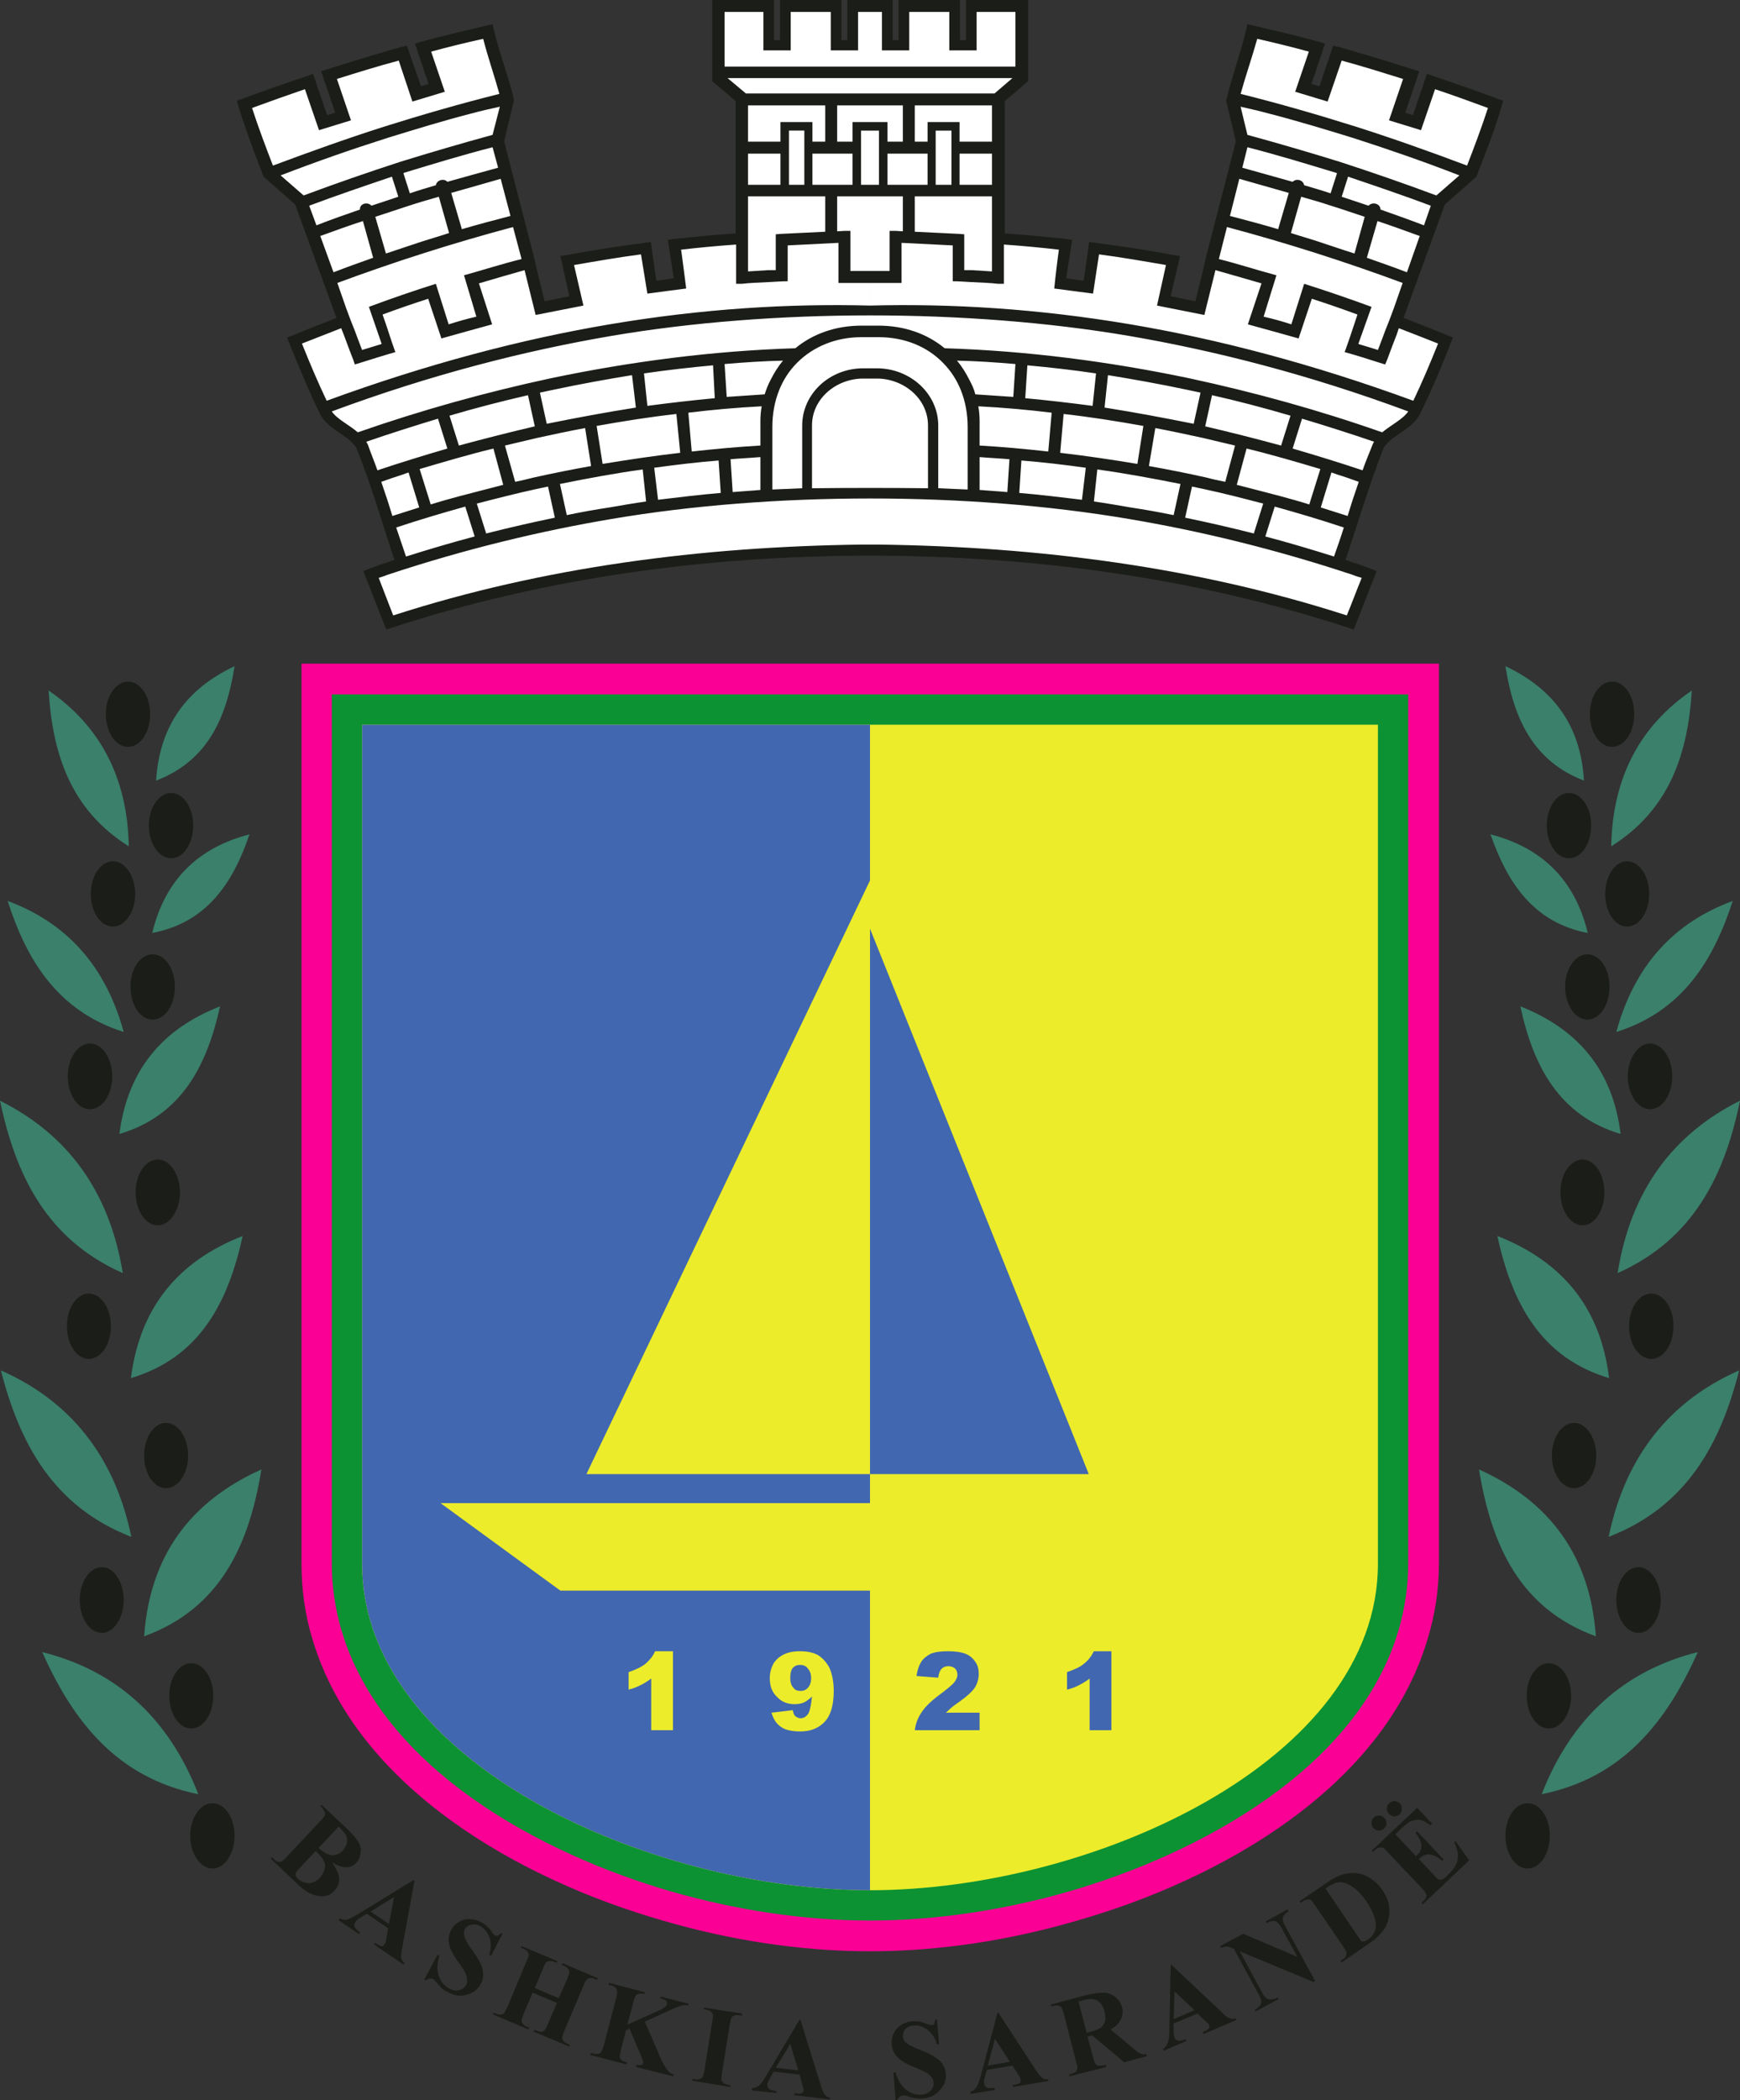 <?xml version="1.0" encoding="UTF-8"?>
<!DOCTYPE svg PUBLIC "-//W3C//DTD SVG 1.1//EN" "http://www.w3.org/Graphics/SVG/1.1/DTD/svg11.dtd">
<!-- Creator: CorelDRAW X7 -->
<svg xmlns="http://www.w3.org/2000/svg" xml:space="preserve" width="4.08in" height="4.921in" version="1.1" style="shape-rendering:geometricPrecision; text-rendering:geometricPrecision; image-rendering:optimizeQuality; fill-rule:evenodd; clip-rule:evenodd"
viewBox="0 0 4080 4921"
 xmlns:xlink="http://www.w3.org/1999/xlink">
 <rect x="0" y="0" width="4080" height="4921" fill="#333333" stroke="none"/>
 <defs>
  <style type="text/css">
   <![CDATA[
    .fil1 {fill:#0C9233}
    .fil4 {fill:#1B1D18}
    .fil6 {fill:#3A806B}
    .fil3 {fill:#4167B0}
    .fil2 {fill:#ECEC2A}
    .fil0 {fill:#FA0094}
    .fil5 {fill:white}
   ]]>
  </style>
 </defs>
 <g id="Layer_x0020_1">
  <g id="_618889920">
   <g>
    <path class="fil0" d="M2040 1555c397,0 794,0 1191,0l143 0 0 143c0,655 0,1311 0,1966 0,60 -9,120 -27,178 -105,350 -491,564 -821,658 -157,46 -322,72 -486,72 -163,0 -329,-26 -486,-72 -329,-94 -716,-308 -821,-658 -18,-58 -26,-118 -26,-178 0,-655 0,-1311 0,-1966l0 -143 142 0c397,0 794,0 1191,0z"/>
    <path class="fil1" d="M2040 1627c397,0 794,0 1191,0l71 0 0 71c0,655 0,1311 0,1966 0,53 -8,106 -23,157 -97,325 -469,523 -773,611 -150,43 -310,68 -466,68 -156,0 -316,-25 -466,-68 -304,-88 -676,-286 -773,-611 -15,-51 -23,-104 -23,-157 0,-655 0,-1311 0,-1966l0 -71 71 0c397,0 794,0 1191,0z"/>
    <path class="fil2" d="M2040 1698c397,0 794,0 1191,0 0,681 0,1285 0,1966 0,463 -671,765 -1191,765 -520,0 -1191,-302 -1191,-765 0,-681 0,-1285 0,-1966 397,0 794,0 1191,0z"/>
    <path class="fil3" d="M2040 2176l513 1278 -513 0 -665 0 665 -1391 0 -365c-397,0 -794,0 -1191,0 0,681 0,1285 0,1966 0,463 671,765 1191,765l0 -702 -726 0 -281 -205 1007 0 0 -68 0 -1278zm566 1693l0 185 -51 0 0 -121c-8,6 -16,11 -24,15 -7,4 -17,8 -29,11l0 -41c17,-6 31,-12 40,-20 10,-8 17,-17 23,-29l41 0zm-309 185l-152 0c2,-15 7,-29 16,-42 9,-14 25,-29 50,-47 14,-11 24,-19 28,-25 4,-6 6,-11 6,-16 0,-6 -2,-11 -6,-15 -4,-3 -9,-5 -15,-5 -7,0 -12,2 -16,6 -4,4 -7,11 -8,21l-51 -4c2,-14 6,-25 11,-33 5,-8 13,-14 22,-19 10,-4 23,-6 40,-6 18,0 32,2 42,6 10,4 17,10 23,19 6,8 8,18 8,28 0,11 -3,22 -9,32 -7,10 -19,21 -36,33 -10,7 -17,12 -20,15 -3,3 -7,6 -12,11l79 0 0 41zm-719 -185l0 185 -51 0 0 -121c-8,6 -16,11 -24,15 -8,4 -17,8 -29,11l0 -41c17,-6 30,-12 40,-20 9,-8 17,-17 22,-29l42 0zm231 144l50 -6c1,7 3,12 7,15 3,2 7,4 11,4 8,0 14,-4 19,-12 3,-6 6,-19 8,-39 -7,7 -13,11 -19,14 -6,3 -14,4 -22,4 -16,0 -30,-5 -41,-17 -12,-11 -17,-26 -17,-44 0,-12 3,-23 8,-33 6,-10 14,-17 24,-22 10,-5 22,-8 38,-8 18,0 32,3 43,9 11,7 20,17 27,30 6,14 10,32 10,54 0,33 -7,57 -21,72 -14,15 -33,23 -58,23 -14,0 -25,-2 -34,-5 -8,-3 -15,-8 -21,-15 -5,-6 -9,-14 -12,-24zm93 -81c0,-10 -3,-17 -8,-23 -5,-6 -11,-8 -18,-8 -7,0 -12,2 -17,7 -4,5 -6,13 -6,23 0,10 2,18 7,23 4,6 10,8 17,8 7,0 13,-2 18,-8 4,-5 7,-12 7,-22z"/>
   </g>
   <g>
    <path class="fil4" d="M767 270l19 -6 -33 -97 13 -4c58,-19 116,-36 175,-53l13 -3 33 95 18 -5 -32 -95 14 -4c51,-14 103,-26 154,-38l14 -3 3 13c13,55 34,108 47,163l0 3 -23 95 71 275c3,15 15,65 24,100 19,-4 39,-8 58,-12l-21 -94 14 -2c61,-12 123,-21 184,-29l14 -2 13 91c14,-2 28,-4 41,-6l-14 -90 14 -2c48,-5 96,-10 145,-13l0 -310 -55 -47 0 -190 145 0 0 94 14 0 0 -94 144 0 0 94 14 0 0 -94 53 0 53 0 0 94 14 0 0 -94 144 0 0 94 14 0 0 -94 146 0 0 190 -55 47 0 310c48,3 96,8 144,13l14 2 -14 90c14,2 27,4 41,6l13 -91 14 2c62,8 123,17 185,29l14 2 -22 94c20,4 39,8 58,12 9,-35 21,-85 24,-100l71 -275 -23 -95 1 -3c13,-55 33,-108 46,-163l3 -13 14 3c52,12 103,24 154,38l14 4 -32 95 19 5 32 -95 13 3c59,17 117,34 175,53l14 4 -33 97 18 6 33 -97 14 5c51,17 102,35 153,54l12 4 -4 13c-16,55 -37,108 -58,162l-1 3 -74 65 -97 266c35,13 69,27 104,41l12 5 -5 12c-22,57 -46,113 -73,168 -18,36 -75,53 -86,82 -33,84 -59,173 -88,259 20,7 40,13 60,21l13 5 -5 13c-15,37 -29,75 -44,112l-5 12 -12 -4c-361,-118 -742,-169 -1122,-169 -380,0 -760,51 -1122,169l-12 4 -5 -12c-15,-37 -29,-75 -44,-112l-5 -13 13 -5c20,-8 40,-14 60,-21 -29,-86 -54,-175 -88,-259 -11,-29 -68,-46 -86,-82 -27,-55 -50,-111 -73,-168l-5 -12 13 -5c34,-14 69,-28 103,-41l-97 -266 -74 -65 -1 -3c-21,-54 -41,-107 -58,-162l-4 -13 12 -4c51,-19 102,-37 154,-54l13 -5 33 97z"/>
    <g>
     <path class="fil5" d="M1503 596c-53,7 -105,16 -157,25l22 95 -112 22 -26 -105c-42,12 -60,17 -107,31l31 96c-30,8 -90,25 -119,33l-31 -93c-40,13 -69,23 -107,37 11,30 19,58 30,88 -28,8 -53,16 -82,25l-13 4 -4 -12c-9,-22 -15,-40 -22,-58l-6 -15c-31,12 -61,24 -92,36 18,45 37,90 58,134 235,-86 456,-144 663,-179 219,-37 423,-49 611,-44l0 -53 -74 0 0 -94 -119 6 0 84c-12,0 -28,1 -45,2 -22,1 -46,2 -63,4l-13 0c0,-30 0,-61 0,-92 -43,3 -86,7 -129,12 2,12 8,61 12,91 -31,4 -62,8 -91,12l-15 -92zm1074 0c53,7 105,16 157,25l-21 95 111 22 26 -105c42,12 60,17 108,31l-32 96c30,8 90,25 119,33l31 -93c40,13 69,23 107,37 -10,30 -19,58 -30,88 29,8 54,16 82,25l13 4 5 -12c8,-22 15,-40 22,-58l5 -15c31,12 62,24 92,36 -18,45 -37,90 -58,134 -235,-86 -456,-144 -663,-179 -219,-37 -423,-49 -611,-44l0 -53 74 0 0 -94 120 6 0 84c12,0 28,1 44,2 22,1 46,2 63,4l13 0c0,-30 0,-61 0,-92 43,3 86,7 129,12 -2,12 -8,61 -11,91 31,4 61,8 91,12l14 -92zm-1655 846c353,-114 724,-161 1097,-166 14,0 28,0 42,0 373,5 744,52 1097,166 12,-29 23,-59 35,-88 -7,-2 -14,-4 -21,-7 -184,-61 -359,-103 -525,-131 -377,-64 -836,-64 -1213,0 -166,28 -342,70 -526,131 -7,3 -14,5 -20,7 11,29 23,59 34,88zm1254 -298l0 -147c0,-64 -58,-110 -120,-110l-32 0c-62,0 -120,46 -120,110l0 147c90,-1 183,-1 272,0zm1113 -481l-21 60c-7,19 -13,35 -20,52 -5,14 -11,29 -17,45 -19,-6 -26,-8 -46,-14l31 -87c-49,-18 -110,-39 -158,-54l-30 95c-21,-7 -43,-13 -65,-18l30 -97c-45,-12 -91,-27 -135,-38l19 -75c139,37 277,81 412,131zm-1208 -303l0 73 4 0c30,0 60,0 90,0l0 -73c-32,0 -63,0 -94,0zm-41 -54l21 0 0 127 -21 0 -21 0 0 -127 21 0zm154 0l37 0 0 127 -37 0 0 -127zm187 -150l0 -128 -91 0 0 90 -64 0 0 -90 -94 0 0 90 -64 0 0 -90 -28 0 -28 0 0 90 -64 0 0 -90 -94 0 0 90 -64 0 0 -90 -91 0 0 128 341 0 341 0zm-49 63l42 -36 -334 0 -334 0 43 36 291 0 292 0zm-251 113l36 0 0 -85 -77 0 -77 0 0 85 36 0 0 -46 41 0 41 0 0 46zm36 210l0 -82 -77 0 -77 0 0 82 17 -1 14 0 0 14 0 80 46 0 46 0 0 -80 0 -14 15 0 16 1zm-77 321l16 0c79,0 144,60 144,134l0 147c23,1 46,2 69,3l0 -146c0,-63 -22,-115 -58,-151 -37,-38 -90,-60 -151,-60l-20 0 -20 0c-60,0 -113,22 -151,60 -36,36 -58,88 -58,151l0 146c24,-1 47,-2 70,-3l0 -147c0,-74 64,-134 143,-134l16 0zm175 -47c194,6 385,31 572,70 154,33 306,75 454,127 22,-18 49,-31 61,-49 -232,-86 -451,-142 -655,-177 -377,-64 -836,-64 -1213,0 -205,35 -424,91 -656,177 12,18 40,31 61,49 149,-52 300,-94 454,-127 187,-39 378,-64 572,-70 41,-34 95,-53 155,-53l20 0 20 0c60,0 114,19 155,53zm1274 -563c-15,46 -32,91 -49,135 -85,-32 -172,-63 -260,-91 -89,-28 -179,-54 -271,-77 12,-43 27,-86 39,-129 40,9 81,19 121,30l-32 94 76 23 33 -96c48,13 96,28 144,43l-33 97 75 23 33 -96c42,14 83,29 124,44zm-67 158l-54 47c-75,-28 -150,-54 -227,-79 -71,-22 -143,-43 -216,-63l-16 -66c22,5 44,10 66,16 66,17 132,37 197,57 84,27 168,56 250,88zm-67 71l-16 46c-34,-13 -68,-25 -102,-37 0,-14 -19,-19 -28,-9 -21,-7 -42,-14 -63,-21l15 -47c65,22 130,44 194,68zm-297 -48c-2,-12 -18,-17 -27,-8 -39,-11 -79,-22 -118,-33l12 -48c70,18 139,39 208,60l2 1 -15 47c-21,-7 -42,-13 -62,-19zm271 119l-30 85c-31,-12 -63,-23 -94,-34l25 -86c33,11 66,23 99,35zm-302 -7l24 -85c25,7 49,14 73,22 26,8 51,17 76,25l-24 86c-29,-9 -57,-19 -85,-28 -21,-7 -43,-13 -64,-20zm-143 -40l22 -87c39,11 77,22 116,33l-25 85c-37,-11 -75,-21 -113,-31zm-558 -259l0 85 -76 0 0 -46 -75 0 0 46 -30 0 0 -85 181 0zm0 113l0 73 -76 0 0 -73 76 0zm0 100l0 99 0 77c-14,-1 -30,-2 -47,-3 -6,0 -12,0 -18,0l0 -71 0 -13 -13 -1 -103 -5 0 -83 181 0zm36 693c-21,-2 -43,-3 -65,-5l0 -77c23,2 47,3 70,5l-5 77zm175 18c-50,-6 -99,-12 -147,-16l5 -76c50,4 101,10 151,17l-9 75zm215 36c-34,-7 -68,-13 -101,-18 -29,-5 -58,-10 -86,-14l8 -75c65,9 130,21 195,34l-16 73zm188 43c-55,-14 -108,-26 -161,-37l16 -73c9,2 19,4 28,6 47,10 93,22 139,34l-22 70zm211 -14c-7,23 -15,45 -23,68 -54,-17 -108,-33 -161,-47l22 -70c54,15 108,31 162,49zm-693 -178c-54,-6 -107,-11 -161,-14l0 -43c0,-3 0,-6 0,-8l0 -7c0,-11 -1,-23 -3,-34 58,3 115,8 172,15l-8 91zm209 29c-60,-10 -121,-19 -181,-26l8 -91c63,7 125,17 187,28l-14 89zm206 42c-15,-3 -29,-6 -44,-10 -45,-10 -90,-19 -135,-27l15 -89c37,7 74,15 111,23 25,6 51,12 76,18l-23 85zm197 53c-22,-7 -44,-13 -66,-19 -34,-9 -69,-18 -104,-27l23 -85c58,14 116,31 173,48l-26 83zm66 -70c17,5 33,11 50,17 -9,26 -18,53 -26,80 -21,-7 -42,-13 -63,-20l25 -82 14 5zm-760 -182c-29,-2 -59,-4 -89,-6 -3,-12 -8,-23 -14,-34 -8,-16 -18,-32 -29,-45 46,1 91,4 137,8l-5 77zm186 21c-53,-7 -105,-13 -158,-18l5 -77c54,5 108,11 161,19l-8 76zm237 42c-70,-14 -139,-27 -209,-38l8 -76c61,10 123,21 184,34 11,2 22,5 33,7l-16 73zm205 51c-59,-16 -118,-31 -178,-45l0 0 16 -73c62,14 123,30 184,48l-22 70zm218 -9c-2,3 -3,5 -4,8 -8,20 -16,39 -23,59 -54,-18 -109,-35 -164,-51l22 -70c57,17 113,35 169,54zm-2431 -372l21 60c7,19 13,35 20,52 5,14 11,29 17,45 20,-6 26,-8 46,-14l-30 -87c48,-18 109,-39 157,-54l30 95c22,-7 43,-13 65,-18l-29 -97c44,-12 90,-27 135,-38l-20 -75c-139,37 -277,81 -412,131zm1208 -303l0 73 -4 0c-30,0 -60,0 -90,0l0 -73c32,0 63,0 94,0zm-113 -54l-36 0 0 127 36 0 0 -127zm-1295 -53c15,46 32,91 49,135 86,-32 172,-63 260,-91 89,-28 179,-54 271,-77 -12,-43 -27,-86 -38,-129 -41,9 -82,19 -122,30l32 94 -76 23 -32 -96c-49,13 -97,28 -145,43l33 97 -75 23 -33 -96c-41,14 -83,29 -124,44zm67 158l54 47c75,-28 150,-54 227,-79 71,-22 143,-43 216,-63l17 -66c-23,5 -45,10 -67,16 -66,17 -131,37 -196,57 -85,27 -168,56 -251,88zm67 71l17 46c33,-13 67,-25 102,-37 -1,-14 18,-19 27,-9 21,-7 42,-14 63,-21l-15 -47c-65,22 -130,44 -194,68zm297 -48c2,-12 19,-17 27,-8 39,-11 79,-22 119,-33l-13 -48c-70,18 -139,39 -208,60l-1 1 15 47c20,-7 41,-13 61,-19zm-271 119l31 85c31,-12 62,-23 93,-34l-24 -86c-34,11 -67,23 -100,35zm302 -7l-24 -85c-25,7 -49,14 -73,22 -25,8 -51,17 -76,25l25 86c28,-9 56,-19 84,-28 22,-7 43,-13 64,-20zm144 -40l-23 -87c-38,11 -77,22 -116,33l25 85c38,-11 75,-21 114,-31zm557 -259l0 85 76 0 0 -46 75 0 0 46 30 0 0 -85 -181 0zm0 113l0 73 76 0 0 -73 -76 0zm0 100l0 99 0 77c14,-1 30,-2 47,-3 6,0 12,0 18,0l0 -71 0 -13 13 -1 103 -5 0 -83 -181 0zm-36 693c22,-2 44,-3 65,-5l0 -77c-23,2 -47,3 -70,5l5 77zm-175 18c50,-6 99,-12 147,-16l-5 -76c-50,4 -100,10 -151,17l9 75zm-214 36c33,-7 67,-13 100,-18 29,-5 58,-10 86,-14l-8 -75c-65,9 -130,21 -194,34l16 73zm-189 43c55,-14 108,-26 161,-37l-16 -73c-9,2 -18,4 -28,6 -46,10 -93,22 -139,34l22 70zm-211 -14c8,23 15,45 23,68 54,-17 108,-33 161,-47l-22 -70c-54,15 -108,31 -162,49zm693 -178c54,-6 107,-11 161,-14l0 -43c0,-3 0,-6 0,-8l0 -7c0,-11 1,-23 3,-34 -58,3 -115,8 -172,15l8 91zm-209 29c61,-10 121,-19 182,-26l-9 -91c-63,7 -125,17 -187,28l14 89zm-205 42c14,-3 28,-6 43,-10 45,-10 90,-19 135,-27l-14 -89c-38,7 -75,15 -112,23 -25,6 -50,12 -76,18l24 85zm-198 53c22,-7 44,-13 66,-19 35,-9 69,-18 104,-27l-23 -85c-58,14 -115,31 -173,48l26 83zm-66 -70c-16,5 -33,11 -50,17 9,26 18,53 26,80 21,-7 42,-13 63,-20l-25 -82 -14 5zm760 -182c30,-2 59,-4 89,-6 4,-12 8,-23 14,-34 8,-16 18,-32 29,-45 -45,1 -91,4 -137,8l5 77zm-186 21c53,-7 105,-13 158,-18l-4 -77c-54,5 -108,11 -162,19l8 76zm-236 42c69,-14 139,-27 209,-38l-9 -76c-61,10 -122,21 -183,34 -11,2 -22,5 -33,7l16 73zm-206 51c59,-16 118,-31 178,-45l0 0 -16 -73c-61,14 -123,30 -184,48l22 70zm-217 -9c1,3 3,5 4,8 7,20 15,39 22,59 54,-18 109,-35 164,-51l-22 -70c-56,17 -113,35 -168,54z"/>
    </g>
   </g>
   <g id="_618897152">
    <g>
     <path class="fil6" d="M3981 3871c-168,42 -295,150 -366,333 193,-39 295,-174 366,-333zm-451 -2310c113,53 177,140 184,268 -120,-46 -165,-147 -184,-268zm437 57c-119,81 -186,201 -189,365 139,-87 180,-221 189,-365zm-472 337c120,31 198,106 228,231 -126,-24 -188,-116 -228,-231zm568 156c-136,50 -230,149 -273,307 156,-49 228,-169 273,-307zm-498 247c135,53 217,150 235,299 -144,-43 -205,-159 -235,-299zm515 221c-156,78 -256,209 -287,404 180,-80 252,-233 287,-404zm-569 317c151,59 242,167 262,333 -161,-48 -228,-177 -262,-333zm567 315c-159,70 -266,197 -306,390 184,-71 263,-220 306,-390zm-610 232c166,75 261,203 274,391 -178,-65 -245,-213 -274,-391z"/>
     <path class="fil4" d="M3780 1597c29,0 52,34 52,76 0,43 -23,77 -52,77 -29,0 -52,-34 -52,-77 0,-42 23,-76 52,-76zm-198 2628c29,0 52,34 52,76 0,43 -23,77 -52,77 -29,0 -52,-34 -52,-77 0,-42 23,-76 52,-76zm50 -328c28,0 52,34 52,76 0,43 -24,77 -52,77 -29,0 -52,-34 -52,-77 0,-42 23,-76 52,-76zm210 -225c28,0 52,35 52,77 0,42 -24,77 -52,77 -29,0 -52,-35 -52,-77 0,-42 23,-77 52,-77zm-151 -338c28,0 52,34 52,77 0,42 -24,76 -52,76 -29,0 -52,-34 -52,-76 0,-43 23,-77 52,-77zm181 -303c29,0 52,34 52,76 0,43 -23,77 -52,77 -29,0 -52,-34 -52,-77 0,-42 23,-76 52,-76zm-161 -314c28,0 51,34 51,77 0,42 -23,77 -51,77 -29,0 -52,-35 -52,-77 0,-43 23,-77 52,-77zm158 -272c29,0 52,35 52,77 0,43 -23,77 -52,77 -28,0 -52,-34 -52,-77 0,-42 24,-77 52,-77zm-147 -209c29,0 52,34 52,76 0,43 -23,77 -52,77 -28,0 -52,-34 -52,-77 0,-42 24,-76 52,-76zm93 -218c29,0 52,34 52,77 0,42 -23,76 -52,76 -28,0 -51,-34 -51,-76 0,-43 23,-77 51,-77zm-136 -160c29,0 52,34 52,76 0,43 -23,77 -52,77 -29,0 -52,-34 -52,-77 0,-42 23,-76 52,-76z"/>
    </g>
    <g>
     <path class="fil6" d="M99 3871c169,42 295,150 366,333 -193,-39 -295,-174 -366,-333zm451 -2310c-113,53 -176,140 -184,268 121,-46 165,-147 184,-268zm-436 57c118,81 185,201 188,365 -139,-87 -179,-221 -188,-365zm471 337c-120,31 -198,106 -228,231 127,-24 189,-116 228,-231zm-567 156c135,50 229,149 272,307 -155,-49 -228,-169 -272,-307zm498 247c-136,53 -217,150 -236,299 145,-43 205,-159 236,-299zm-516 221c156,78 256,209 288,404 -181,-80 -252,-233 -288,-404zm569 317c-151,59 -241,167 -262,333 161,-48 228,-177 262,-333zm-567 315c159,70 266,197 306,390 -184,-71 -262,-220 -306,-390zm611 232c-167,75 -262,203 -275,391 178,-65 246,-213 275,-391z"/>
     <path class="fil4" d="M300 1597c-28,0 -52,34 -52,76 0,43 24,77 52,77 29,0 52,-34 52,-77 0,-42 -23,-76 -52,-76zm198 2628c-28,0 -52,34 -52,76 0,43 24,77 52,77 29,0 52,-34 52,-77 0,-42 -23,-76 -52,-76zm-50 -328c-28,0 -51,34 -51,76 0,43 23,77 51,77 29,0 52,-34 52,-77 0,-42 -23,-76 -52,-76zm-209 -225c-29,0 -52,35 -52,77 0,42 23,77 52,77 28,0 51,-35 51,-77 0,-42 -23,-77 -51,-77zm150 -338c-28,0 -51,34 -51,77 0,42 23,76 51,76 29,0 52,-34 52,-76 0,-43 -23,-77 -52,-77zm-181 -303c-28,0 -51,34 -51,76 0,43 23,77 51,77 29,0 52,-34 52,-77 0,-42 -23,-76 -52,-76zm162 -314c-29,0 -52,34 -52,77 0,42 23,77 52,77 28,0 52,-35 52,-77 0,-43 -24,-77 -52,-77zm-159 -272c-29,0 -52,35 -52,77 0,43 23,77 52,77 29,0 52,-34 52,-77 0,-42 -23,-77 -52,-77zm147 -209c-29,0 -52,34 -52,76 0,43 23,77 52,77 29,0 52,-34 52,-77 0,-42 -23,-76 -52,-76zm-93 -218c-29,0 -52,34 -52,77 0,42 23,76 52,76 28,0 52,-34 52,-76 0,-43 -24,-77 -52,-77zm136 -160c-28,0 -52,34 -52,76 0,43 24,77 52,77 29,0 52,-34 52,-77 0,-42 -23,-76 -52,-76z"/>
    </g>
   </g>
   <path class="fil4" d="M779 4364c9,14 15,26 16,34 1,13 -2,23 -11,32 -8,10 -20,14 -33,13 -17,-1 -34,-10 -52,-27l-64 -61 3 -3c6,6 10,9 13,10 3,1 6,1 9,0 2,-1 7,-5 13,-12l78 -83c6,-6 10,-11 11,-14 1,-2 0,-5 -1,-8 -1,-3 -4,-8 -10,-13l3 -3 61 57c14,14 23,25 27,33 4,8 5,16 3,25 -1,8 -4,15 -10,21 -6,6 -13,10 -22,10 -9,1 -20,-3 -34,-11zm2442 -105c4,-4 8,-5 13,-5 5,0 9,2 12,6 4,3 5,7 5,12 0,5 -2,9 -6,12 -3,4 -7,5 -12,5 -5,0 -9,-2 -13,-6 -3,-3 -4,-7 -4,-12 0,-5 2,-9 5,-12zm37 -34c3,-3 8,-5 12,-5 5,1 9,2 13,6 3,4 4,8 4,13 0,5 -2,9 -5,12 -4,3 -8,5 -13,5 -5,-1 -9,-3 -12,-6 -4,-4 -5,-8 -5,-13 0,-5 2,-9 6,-12zm-2511 105c9,8 17,13 23,15 6,2 12,3 17,1 6,-1 12,-5 17,-10 5,-6 8,-12 9,-17 2,-6 1,-12 -1,-18 -3,-5 -9,-13 -18,-21l-47 50zm-7 7l-38 41 -4 4c-3,4 -5,7 -5,10 0,4 2,7 5,10 5,4 11,8 17,9 6,2 12,2 18,0 7,-2 12,-6 17,-11 5,-6 9,-13 11,-20 2,-7 2,-13 -2,-20 -3,-6 -9,-14 -19,-23zm170 181l-50 -34 -16 10c-5,3 -9,6 -11,10 -3,4 -3,8 -1,12 1,2 5,6 12,12l-2 4 -48 -33 3 -4c5,3 11,4 17,3 5,-2 14,-6 27,-14l129 -79 2 1 -28 153c-3,15 -4,25 -3,30 1,4 4,7 8,11l-3 3 -69 -47 3 -4 2 2c6,4 10,6 14,6 2,0 4,-2 5,-4 1,-1 2,-2 3,-4 0,-1 1,-4 2,-10l4 -24zm2 -10l12 -63 -55 34 43 29zm266 23l-26 51 -5 -2c5,-14 5,-27 1,-40 -5,-12 -12,-21 -22,-27 -7,-4 -15,-5 -21,-3 -7,1 -12,5 -15,10 -2,4 -2,7 -2,11 0,4 2,10 5,16 2,4 7,13 17,26 13,19 21,33 22,45 2,11 1,21 -5,31 -7,13 -18,21 -33,25 -15,4 -30,2 -45,-7 -5,-2 -9,-5 -13,-8 -4,-4 -8,-9 -13,-15 -3,-3 -5,-6 -8,-7 -2,-1 -4,-1 -7,-1 -3,0 -6,2 -9,4l-4 -2 31 -58 4 3c-5,17 -6,33 -1,47 5,14 13,23 24,29 8,5 16,6 24,4 7,-2 12,-5 16,-12 2,-3 3,-7 2,-12 0,-4 -1,-9 -3,-14 -2,-5 -7,-13 -14,-23 -11,-14 -17,-26 -21,-34 -3,-8 -5,-16 -5,-24 0,-7 2,-15 6,-22 6,-12 17,-20 30,-24 14,-3 27,-1 41,6 5,3 9,6 13,10 3,2 7,6 11,12 3,5 6,8 8,9 2,1 4,1 6,1 2,-1 4,-3 8,-7l3 2zm71 138l-21 49c-3,9 -5,14 -5,16 0,3 1,5 3,8 2,3 5,5 10,7l5 2 -2 4 -83 -35 1 -4 6 2c4,2 8,3 12,2 3,0 5,-1 7,-3 2,-2 4,-7 8,-15l44 -105c4,-9 6,-14 6,-16 0,-3 -1,-5 -3,-8 -2,-3 -6,-5 -10,-7l-5 -2 1 -4 84 35 -2 4 -5 -2c-5,-2 -9,-3 -12,-2 -3,0 -5,1 -8,3 -1,2 -4,7 -7,15l-19 45 56 24 20 -45c3,-9 5,-14 5,-16 0,-3 -1,-5 -3,-8 -2,-3 -5,-5 -10,-7l-5 -2 2 -4 83 35 -2 4 -5 -2c-5,-2 -9,-3 -12,-2 -3,0 -5,1 -7,4 -2,1 -5,6 -8,14l-45 106c-3,8 -5,13 -5,16 0,2 1,5 3,7 2,3 5,5 10,7l5 2 -2 4 -83 -35 2 -4 5 2c5,2 9,3 12,3 3,-1 5,-2 7,-4 2,-2 5,-7 8,-15l21 -49 -57 -24zm263 68l39 90c6,12 11,21 16,26 4,4 8,7 13,8l-1 4 -88 -22 2 -5c5,1 9,1 11,0 2,0 3,-2 4,-4 1,-3 -2,-11 -7,-22l-25 -59 -8 4 -12 46c-2,8 -3,14 -3,17 1,2 2,4 4,7 3,2 7,4 13,5l-1 5 -85 -22 2 -5 5 2c5,1 9,1 13,0 2,0 4,-2 6,-5 1,-1 3,-6 6,-15l29 -111c2,-9 3,-14 2,-16 0,-3 -1,-5 -4,-8 -2,-2 -5,-4 -10,-5l-6 -1 1 -5 84 22 -1 4c-6,-1 -10,-1 -14,0 -2,0 -5,2 -6,4 -2,2 -4,7 -6,16l-14 52 76 -34c10,-5 16,-9 17,-14 1,-3 0,-6 -3,-9 -2,-1 -6,-3 -13,-5l1 -4 66 17 -2 4c-6,-1 -10,-1 -14,0 -4,1 -13,4 -28,11l-59 27zm201 149l-1 4 -89 -15 1 -4 5 1c5,1 9,1 13,-1 2,-1 4,-2 6,-5 1,-2 2,-7 4,-16l18 -113c2,-9 2,-14 2,-17 -1,-2 -3,-4 -5,-7 -3,-2 -6,-3 -11,-4l-6 -1 1 -4 89 14 0 5 -6 -1c-5,-1 -9,-1 -12,1 -3,0 -5,2 -7,5 -1,2 -2,7 -4,16l-18 113c-1,9 -2,14 -1,17 0,2 2,4 4,6 3,3 7,4 11,5l6 1zm162 -25l-61 -7 -9 16c-3,5 -5,10 -6,13 0,5 1,9 5,12 2,2 8,3 17,5l-1 4 -57 -6 0 -5c6,0 12,-2 16,-6 5,-3 11,-12 18,-24l78 -131 2 1 46 148c4,15 8,24 12,28 2,3 6,5 11,6l0 4 -84 -10 1 -4 3 0c7,1 12,1 15,-1 2,-1 3,-3 3,-5 1,-2 0,-4 0,-5 0,-1 -1,-5 -3,-10l-6 -23zm-3 -10l-19 -62 -34 56 53 6zm325 -119l5 58 -5 0c-4,-14 -11,-25 -21,-33 -10,-8 -21,-12 -32,-11 -9,0 -16,3 -21,8 -4,5 -6,11 -6,17 0,3 1,7 3,10 3,4 7,7 13,11 4,2 14,7 29,13 21,8 35,17 43,25 8,9 12,18 13,30 1,14 -4,27 -15,38 -10,12 -24,18 -42,19 -5,0 -11,0 -15,-1 -5,0 -12,-2 -19,-5 -4,-1 -8,-2 -11,-1 -2,0 -4,1 -6,3 -3,2 -5,4 -6,8l-4 0 -5 -65 5 0c5,18 13,31 24,40 12,9 23,13 36,12 9,0 17,-4 22,-9 5,-6 8,-12 7,-19 0,-4 -1,-8 -4,-12 -2,-3 -6,-7 -10,-10 -5,-3 -13,-7 -25,-12 -16,-6 -28,-12 -35,-17 -7,-5 -13,-11 -17,-17 -4,-7 -7,-14 -7,-22 -1,-14 3,-26 12,-37 10,-10 22,-16 38,-17 5,0 11,0 16,1 4,1 9,2 15,5 6,2 10,3 13,3 2,0 4,-1 5,-2 1,-2 2,-5 3,-10l4 -1zm177 108l-60 10 -5 18c-2,6 -2,10 -1,14 0,5 3,8 7,10 3,1 8,1 17,0l1 5 -57 9 -1 -4c6,-2 11,-6 14,-11 4,-5 7,-14 11,-28l39 -147 2 0 85 130c8,13 14,20 19,23 3,3 7,3 13,3l0 4 -83 14 0 -5 3 0c7,-1 11,-3 14,-5 1,-2 2,-4 1,-7 0,-1 0,-3 -1,-4 0,-1 -2,-4 -5,-9l-13 -20zm-6 -9l-35 -54 -17 63 52 -9zm182 -59l13 48c2,9 4,14 6,16 2,2 4,4 7,4 3,1 9,0 17,-2l1 5 -86 22 -1 -4c7,-2 12,-4 15,-6 2,-3 4,-5 4,-8 1,-2 0,-8 -3,-17l-28 -110c-3,-9 -5,-15 -6,-17 -2,-2 -5,-3 -8,-4 -3,0 -8,0 -16,2l-1 -4 78 -21c20,-5 36,-7 46,-7 10,0 19,4 27,10 8,6 13,14 16,24 3,12 1,24 -6,34 -4,7 -11,13 -21,18l56 47c7,6 12,9 15,10 4,2 8,2 13,1l1 5 -53 14 -75 -63 -11 3zm-21 -82l19 73 7 -2c12,-3 20,-6 25,-9 5,-4 9,-9 11,-15 2,-7 1,-14 -1,-23 -3,-13 -9,-21 -16,-26 -8,-5 -18,-5 -32,-2l-13 4zm279 28l-56 23 0 19c0,6 1,11 2,14 2,5 5,7 10,8 2,0 8,-1 17,-4l1 4 -53 23 -2 -4c6,-4 9,-8 11,-14 2,-5 4,-15 4,-30l3 -152 2 -1 114 107c10,11 18,17 23,18 4,2 8,2 13,0l2 4 -77 33 -2 -4 3 -2c6,-2 10,-5 12,-8 1,-2 1,-4 0,-7 0,-1 -1,-2 -2,-4 -1,0 -3,-3 -8,-7l-17 -16zm-7 -8l-47 -44 -2 65 49 -21zm114 -179l127 54 -36 -66c-5,-9 -10,-15 -14,-17 -6,-2 -13,-1 -22,4l-2 -4 51 -28 2 4c-6,5 -10,8 -11,11 -2,2 -2,5 -2,9 0,4 2,9 6,16l70 128 -4 2 -173 -72 53 98c5,9 10,14 16,15 6,0 11,-1 17,-3l3 -2 2 4 -54 29 -2 -4c8,-4 13,-9 15,-15 1,-5 0,-11 -5,-20l-59 -108 -5 -2c-6,-2 -10,-4 -13,-3 -3,0 -7,1 -12,3l-2 -4 54 -29zm231 67l-3 -3 5 -4c4,-2 7,-5 8,-8 1,-3 2,-6 1,-9 0,-2 -3,-6 -8,-14l-65 -95c-5,-7 -8,-11 -10,-13 -2,-1 -5,-2 -8,-1 -4,0 -7,1 -11,4l-5 3 -3 -3 65 -44c17,-12 32,-19 46,-21 16,-3 32,-1 47,6 14,7 26,18 36,32 7,10 12,21 15,31 2,11 3,21 1,30 -1,9 -4,18 -8,26 -5,8 -11,16 -20,24 -3,4 -10,9 -19,15l-64 44zm-38 -173l76 112c4,6 7,10 8,11 2,1 4,1 5,1 3,0 6,-2 10,-4 12,-8 18,-18 19,-31 1,-16 -7,-36 -22,-59 -13,-19 -26,-31 -39,-38 -11,-6 -21,-8 -30,-6 -7,2 -16,6 -27,14zm164 -127l48 51 3 -2c8,-8 11,-16 10,-24 -1,-9 -6,-18 -14,-29l4 -3 62 66 -3 3c-8,-6 -15,-11 -22,-13 -6,-2 -12,-3 -17,-1 -5,1 -10,4 -16,10l34 36c6,7 10,11 13,12 2,1 4,1 6,0 3,0 6,-2 10,-6l7 -7c12,-11 19,-22 21,-35 2,-12 -1,-25 -8,-39l3 -3 32 45 -109 103 -3 -3 4 -4c4,-3 6,-7 7,-10 1,-3 1,-5 0,-8 -1,-2 -4,-7 -10,-13l-79 -83c-5,-6 -9,-10 -11,-11 -2,-1 -5,-2 -8,-1 -4,0 -8,2 -12,6l-4 4 -3 -3 106 -100 35 37 -4 4c-10,-8 -19,-12 -26,-13 -7,-1 -14,1 -22,4 -4,3 -11,8 -21,17l-13 13z"/>
  </g>
 </g>
</svg>
